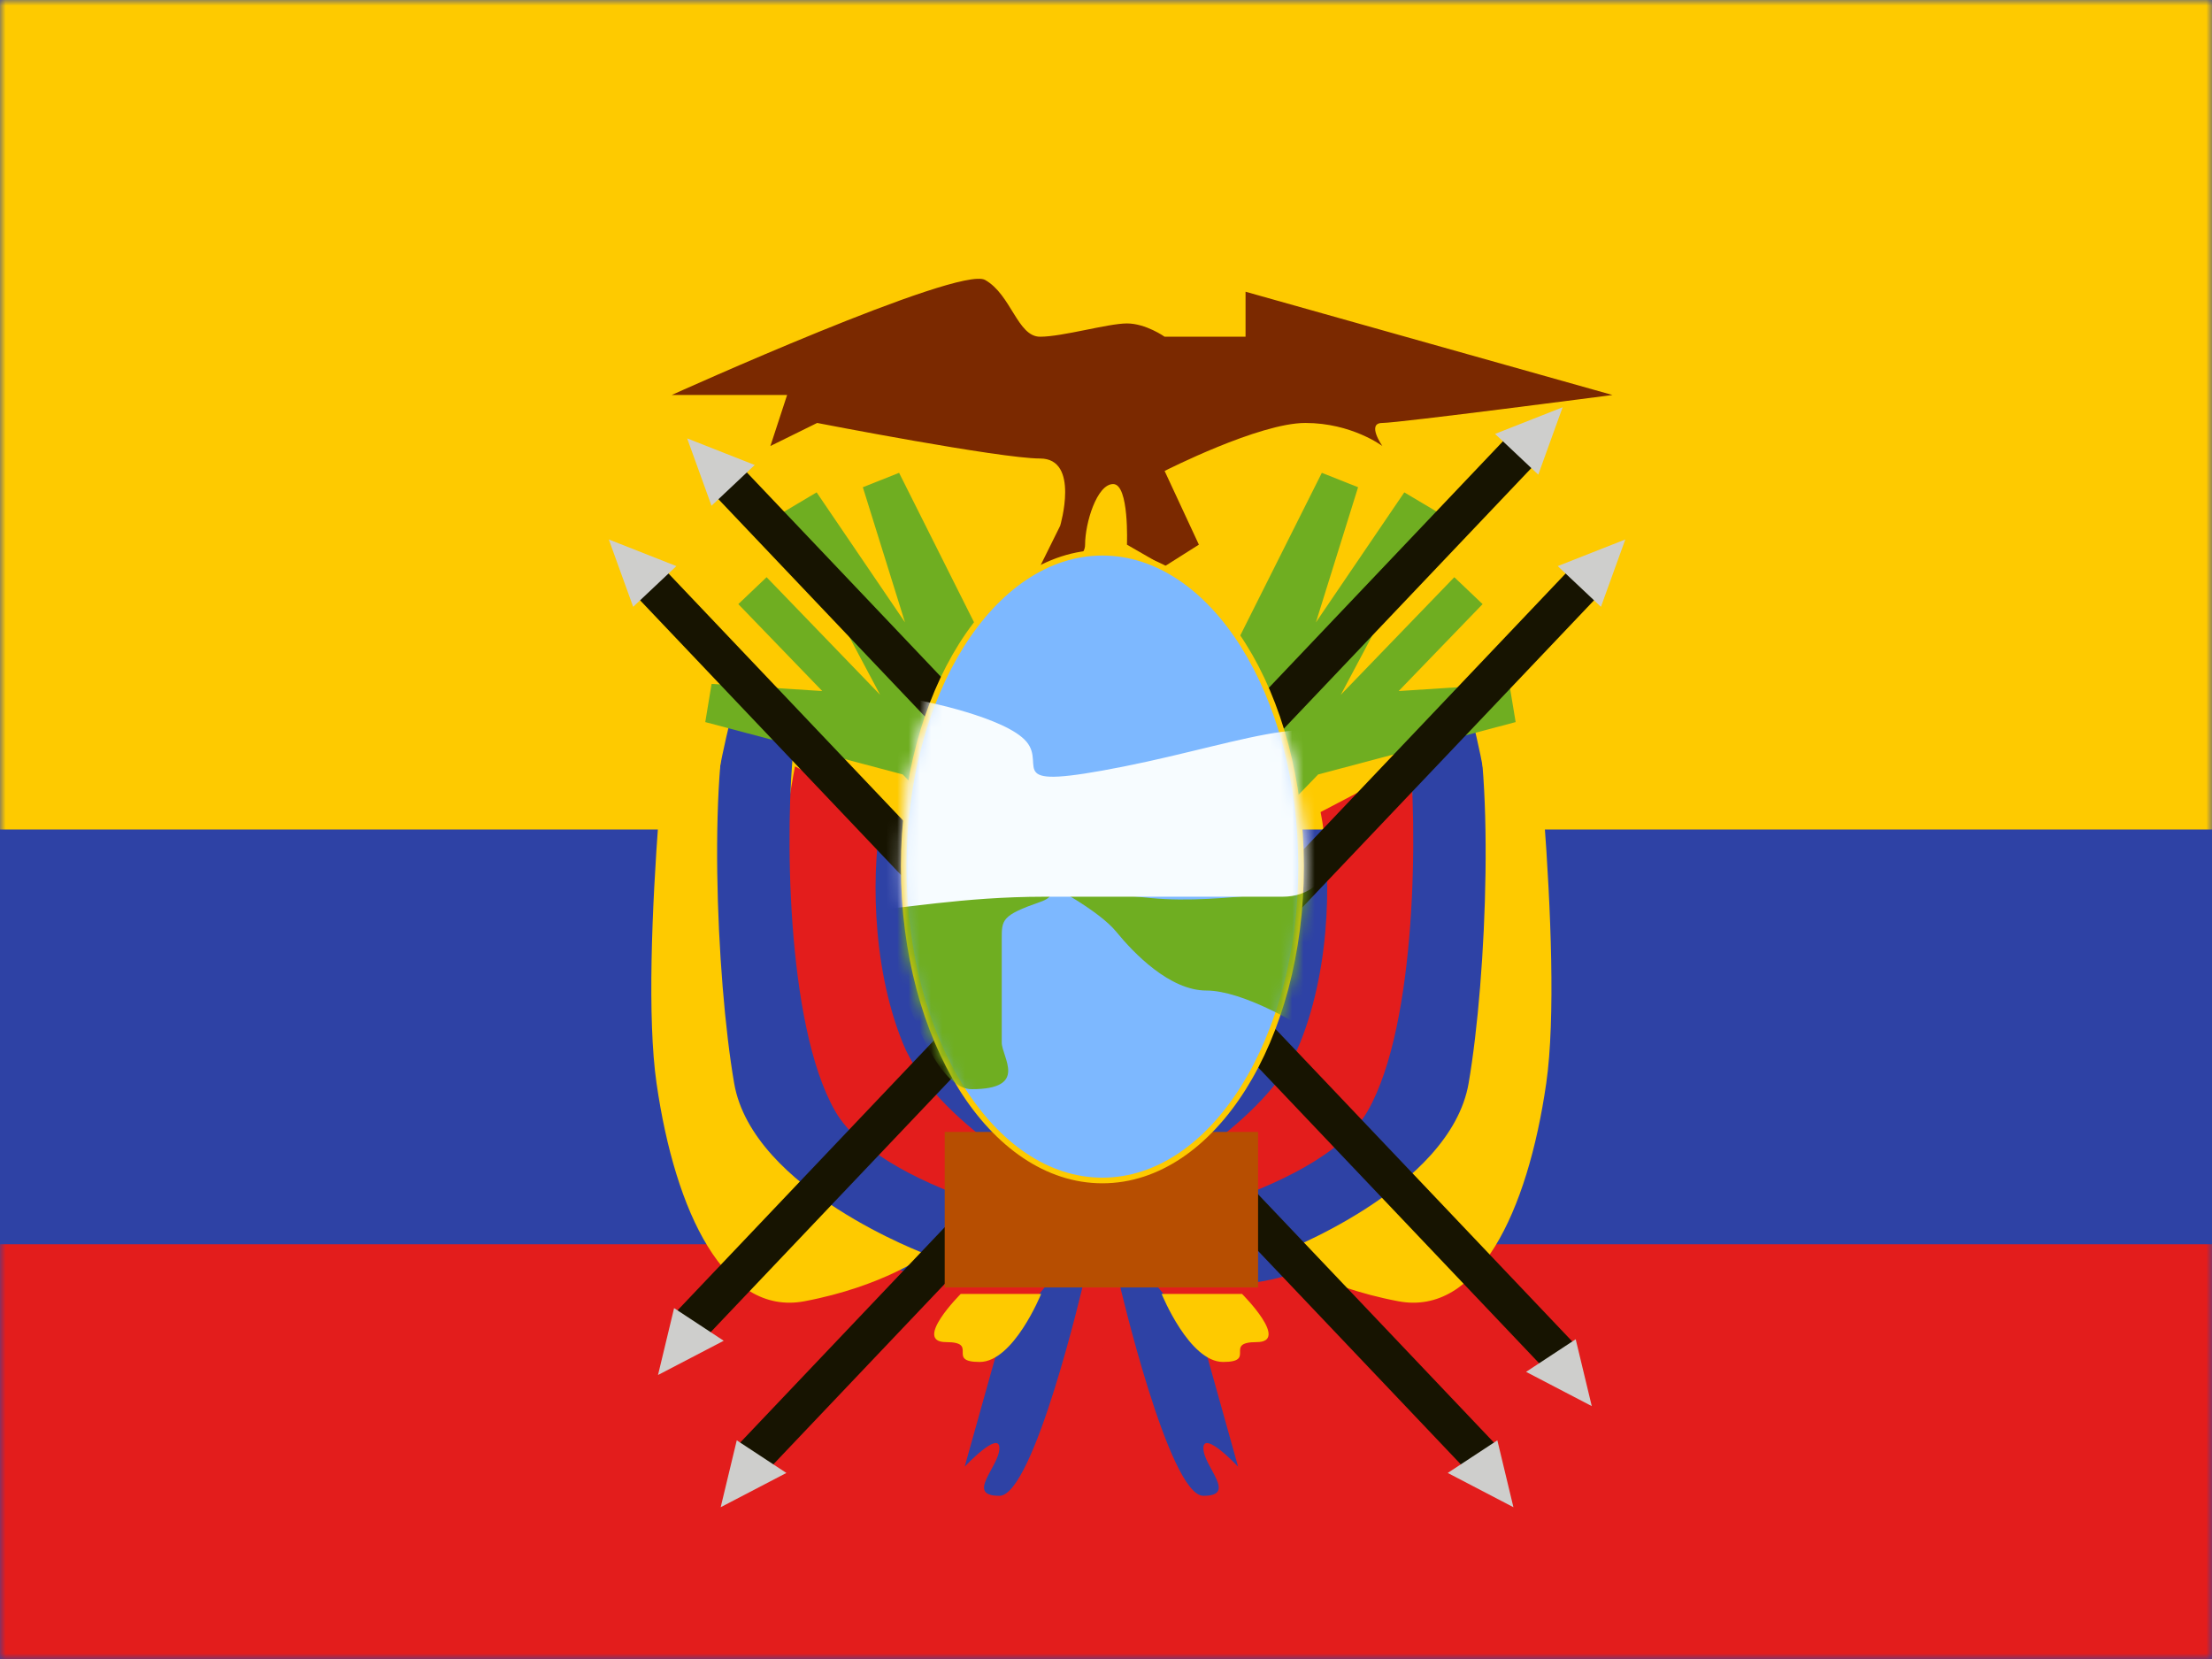 <svg width="196" height="147" viewBox="0 0 196 147" fill="none" xmlns="http://www.w3.org/2000/svg">
<rect x="0" y="0" width="196" height="147" fill="#333333" stroke="none"/>
<g clip-path="url(#clip0_18864_112379)">
<rect width="196" height="147" fill="white"/>
<path fill-rule="evenodd" clip-rule="evenodd" d="M0 0V147H196V0H0Z" fill="#2E42A5"/>
<mask id="mask0_18864_112379" style="mask-type:luminance" maskUnits="userSpaceOnUse" x="0" y="0" width="196" height="147">
<path fill-rule="evenodd" clip-rule="evenodd" d="M0 0V147H196V0H0Z" fill="white"/>
</mask>
<g mask="url(#mask0_18864_112379)">
<path fill-rule="evenodd" clip-rule="evenodd" d="M0 0V73.5H196V0H0Z" fill="#FECA00"/>
<path fill-rule="evenodd" clip-rule="evenodd" d="M0 110.25V147H196V110.25H0Z" fill="#E31D1C"/>
<path fill-rule="evenodd" clip-rule="evenodd" d="M59.517 35C59.517 35 84.974 23.499 87.288 24.806C89.602 26.112 90.16 29.836 92.158 29.836C94.155 29.836 98.176 28.659 99.856 28.659C101.535 28.659 103.194 29.836 103.194 29.836H110.365V25.849L142.877 35C142.877 35 123.914 37.477 122.485 37.477C121.056 37.477 122.485 39.52 122.485 39.52C122.485 39.52 119.781 37.477 115.663 37.477C111.545 37.477 103.194 41.731 103.194 41.731L106.23 48.261L103.194 50.182L99.856 48.261C99.856 48.261 100.072 42.891 98.634 42.891C97.196 42.891 96.147 46.341 96.147 48.261C96.147 50.182 92.158 50.182 92.158 50.182L93.94 46.587C93.94 46.587 95.711 40.627 92.158 40.627C88.604 40.627 72.406 37.477 72.406 37.477L68.263 39.52L69.744 35H59.517Z" fill="#7B2900"/>
<path d="M97.519 110.587C97.519 110.587 97.801 130.117 96.224 131.79C94.647 133.46 92.728 131.79 90.241 131.79C87.758 131.789 95.189 115.26 95.216 115.198L97.519 110.587ZM78.166 71.954C77.251 76.571 77.107 85.295 79.997 92.43C82.875 99.539 93.726 105.143 93.808 105.185C93.808 105.185 99.319 106.414 90.947 107.299C82.575 108.185 74.418 105.546 70.445 96.617C66.478 87.701 70.433 67.966 70.445 67.905L78.166 71.954Z" fill="#E31D1C"/>
<path d="M96.004 113.673C96.004 113.673 91.618 132.54 88.554 132.542C85.491 132.542 88.554 129.955 88.554 128.321C88.554 126.689 85.484 129.949 85.479 129.955L88.554 118.976L92.888 113.673H96.004ZM70.342 65.995C69.575 72.89 69.575 90.718 73.996 98.443C78.408 106.153 97.731 109.402 97.804 109.414C97.759 109.447 93.938 112.249 86.965 113.563C79.951 114.885 66.581 107.035 63.252 93.701C59.931 80.401 65.09 62.352 65.116 62.261L70.342 65.995Z" fill="#2E42A5"/>
<path d="M92.251 114.654C92.231 114.704 89.801 120.68 86.805 120.68C83.797 120.68 86.805 118.921 83.829 118.921C80.856 118.921 85.121 114.66 85.127 114.654H92.251ZM65.052 60.819C62.69 67.462 63.421 86.522 65.052 95.985C66.683 105.448 82.115 111.153 82.115 111.153C82.115 111.153 78.289 113.98 71.275 115.302C64.261 116.624 59.826 107.462 58.174 95.985C56.523 84.511 59.824 57.099 59.826 57.085L65.052 60.819Z" fill="#FECA00"/>
<path d="M97.665 110.587C97.665 110.587 97.383 130.119 98.96 131.79C100.537 133.46 102.455 131.79 104.942 131.79C107.422 131.79 100.011 115.293 99.968 115.198L97.665 110.587ZM117.016 71.954C117.932 76.57 118.076 85.295 115.187 92.43C112.305 99.547 101.43 105.157 101.375 105.185C101.375 105.185 95.865 106.414 104.237 107.299C112.609 108.184 120.765 105.546 124.738 96.617C128.707 87.698 124.747 67.951 124.738 67.905L117.016 71.954Z" fill="#E31D1C"/>
<path d="M99.178 113.673C99.178 113.673 103.566 132.542 106.63 132.542C109.692 132.542 106.63 129.955 106.63 128.321C106.63 126.694 109.681 129.931 109.704 129.955L106.63 118.976L102.295 113.673H99.178ZM124.84 65.995C125.608 72.89 125.608 90.718 121.187 98.443C116.766 106.168 97.379 109.414 97.379 109.414C97.413 109.439 101.235 112.247 108.217 113.563C115.231 114.885 128.602 107.035 131.931 93.701C135.253 80.397 130.091 62.343 130.067 62.261L124.84 65.995Z" fill="#2E42A5"/>
<path d="M102.932 114.654C102.96 114.721 105.386 120.68 108.378 120.68C111.386 120.68 108.378 118.921 111.353 118.921C114.313 118.921 110.102 114.699 110.056 114.654H102.932ZM130.131 60.819C132.493 67.462 131.761 86.522 130.131 95.985C128.505 105.418 113.166 111.117 113.069 111.153C113.098 111.174 116.921 113.985 123.908 115.302C130.922 116.624 135.357 107.462 137.009 95.985C138.66 84.508 135.357 57.085 135.357 57.085L130.131 60.819Z" fill="#FECA00"/>
<path d="M62.492 63.982L63.053 60.599L72.859 61.233L65.421 53.529L67.927 51.145L77.986 61.565L69.386 45.395L72.359 43.627L80.189 55.145L76.454 43.173L79.666 41.896L91.705 65.906L87.087 65.607L87.539 67.058L91.471 68.1L90.575 71.429L88.752 70.945L90.455 76.404L87.497 72.053L92.648 81.733L79.991 68.622L62.492 63.982Z" fill="#6FAE21"/>
<path d="M134.298 63.982L133.737 60.599L123.931 61.233L131.369 53.529L128.863 51.145L118.804 61.565L127.404 45.395L124.431 43.627L116.601 55.145L120.336 43.173L117.124 41.896L105.085 65.906L109.703 65.607L109.251 67.058L105.319 68.1L106.215 71.429L108.038 70.945L106.335 76.404L109.293 72.053L104.142 81.733L116.799 68.622L134.298 63.982Z" fill="#6FAE21"/>
<path d="M67.784 130.531L65.258 128.168L139.924 49.555L142.45 51.918L67.784 130.531Z" fill="#171401"/>
<path fill-rule="evenodd" clip-rule="evenodd" d="M138.028 50.16L141.856 53.77L144.014 47.802L138.028 50.16Z" fill="#CECECC"/>
<path fill-rule="evenodd" clip-rule="evenodd" d="M69.68 130.515L65.283 127.624L63.858 133.55L69.68 130.515Z" fill="#CECECC"/>
<path d="M62.23 118.817L59.705 116.454L134.371 37.841L136.896 40.204L62.23 118.817Z" fill="#171401"/>
<path fill-rule="evenodd" clip-rule="evenodd" d="M132.474 38.446L136.303 42.056L138.46 36.088L132.474 38.446Z" fill="#CECECC"/>
<path fill-rule="evenodd" clip-rule="evenodd" d="M64.127 118.801L59.73 115.91L58.305 121.836L64.127 118.801Z" fill="#CECECC"/>
<path d="M130.176 130.531L132.701 128.168L58.035 49.555L55.51 51.918L130.176 130.531Z" fill="#171401"/>
<path fill-rule="evenodd" clip-rule="evenodd" d="M59.932 50.16L56.104 53.77L53.946 47.802L59.932 50.16Z" fill="#CECECC"/>
<path fill-rule="evenodd" clip-rule="evenodd" d="M128.28 130.515L132.677 127.624L134.101 133.55L128.28 130.515Z" fill="#CECECC"/>
<path d="M137.118 121.574L139.643 119.21L64.977 40.597L62.452 42.961L137.118 121.574Z" fill="#171401"/>
<path fill-rule="evenodd" clip-rule="evenodd" d="M66.874 41.202L63.045 44.813L60.888 38.844L66.874 41.202Z" fill="#CECECC"/>
<path fill-rule="evenodd" clip-rule="evenodd" d="M135.221 121.557L139.618 118.667L141.043 124.592L135.221 121.557Z" fill="#CECECC"/>
<rect x="83.708" y="100.297" width="27.767" height="13.781" fill="#B74E01"/>
<path d="M97.68 48.975C102.589 48.975 106.995 52.135 110.163 57.165C113.332 62.198 115.284 69.137 115.284 76.788C115.284 84.439 113.332 91.377 110.163 96.411C106.995 101.441 102.589 104.6 97.68 104.6C92.772 104.6 88.364 101.441 85.197 96.411C82.028 91.377 80.076 84.439 80.076 76.788C80.076 69.137 82.028 62.198 85.197 57.165C88.364 52.135 92.772 48.975 97.68 48.975Z" fill="#7DB8FF" stroke="#FECA00" stroke-width="0.5"/>
<mask id="mask1_18864_112379" style="mask-type:luminance" maskUnits="userSpaceOnUse" x="79" y="48" width="37" height="57">
<path d="M97.68 48.975C102.589 48.975 106.995 52.135 110.163 57.165C113.332 62.198 115.284 69.137 115.284 76.788C115.284 84.439 113.332 91.377 110.163 96.411C106.995 101.441 102.589 104.6 97.68 104.6C92.772 104.6 88.364 101.441 85.197 96.411C82.028 91.377 80.076 84.439 80.076 76.788C80.076 69.137 82.028 62.198 85.197 57.165C88.364 52.135 92.772 48.975 97.68 48.975Z" fill="white" stroke="white" stroke-width="0.5"/>
</mask>
<g mask="url(#mask1_18864_112379)">
<path fill-rule="evenodd" clip-rule="evenodd" d="M78.886 77.236H88.762C88.762 77.236 95.55 78.74 92.156 79.923C88.762 81.106 88.762 81.498 88.762 83.185C88.762 84.873 88.762 91.049 88.762 92.368C88.762 93.687 91.176 96.511 86.087 96.511C80.997 96.511 76.612 75.587 76.612 75.587L78.886 77.236Z" fill="#6FAE21"/>
<path fill-rule="evenodd" clip-rule="evenodd" d="M117.472 78.372C117.472 78.372 108.298 80.184 102.014 79.58C95.73 78.976 92.972 78.372 92.972 78.372C92.972 78.372 97.352 80.65 98.909 82.56C100.465 84.469 103.653 87.77 106.902 87.77C110.151 87.77 115.131 90.852 115.131 90.852L117.472 78.372Z" fill="#6FAE21"/>
<path fill-rule="evenodd" clip-rule="evenodd" d="M81.577 62.081C81.577 62.081 89.139 63.542 90.961 65.73C92.782 67.919 88.555 70.107 99.574 67.919C110.592 65.73 119.339 61.913 119.339 67.919C119.339 73.924 118.376 79.456 113.635 79.456C108.893 79.456 107.001 79.456 92.541 79.456C78.08 79.456 70.197 83.88 71.209 76.763C72.222 69.646 81.577 62.081 81.577 62.081Z" fill="#F7FCFF"/>
</g>
</g>
</g>
<defs>
<clipPath id="clip0_18864_112379">
<rect width="196" height="147" fill="white"/>
</clipPath>
</defs>
</svg>
